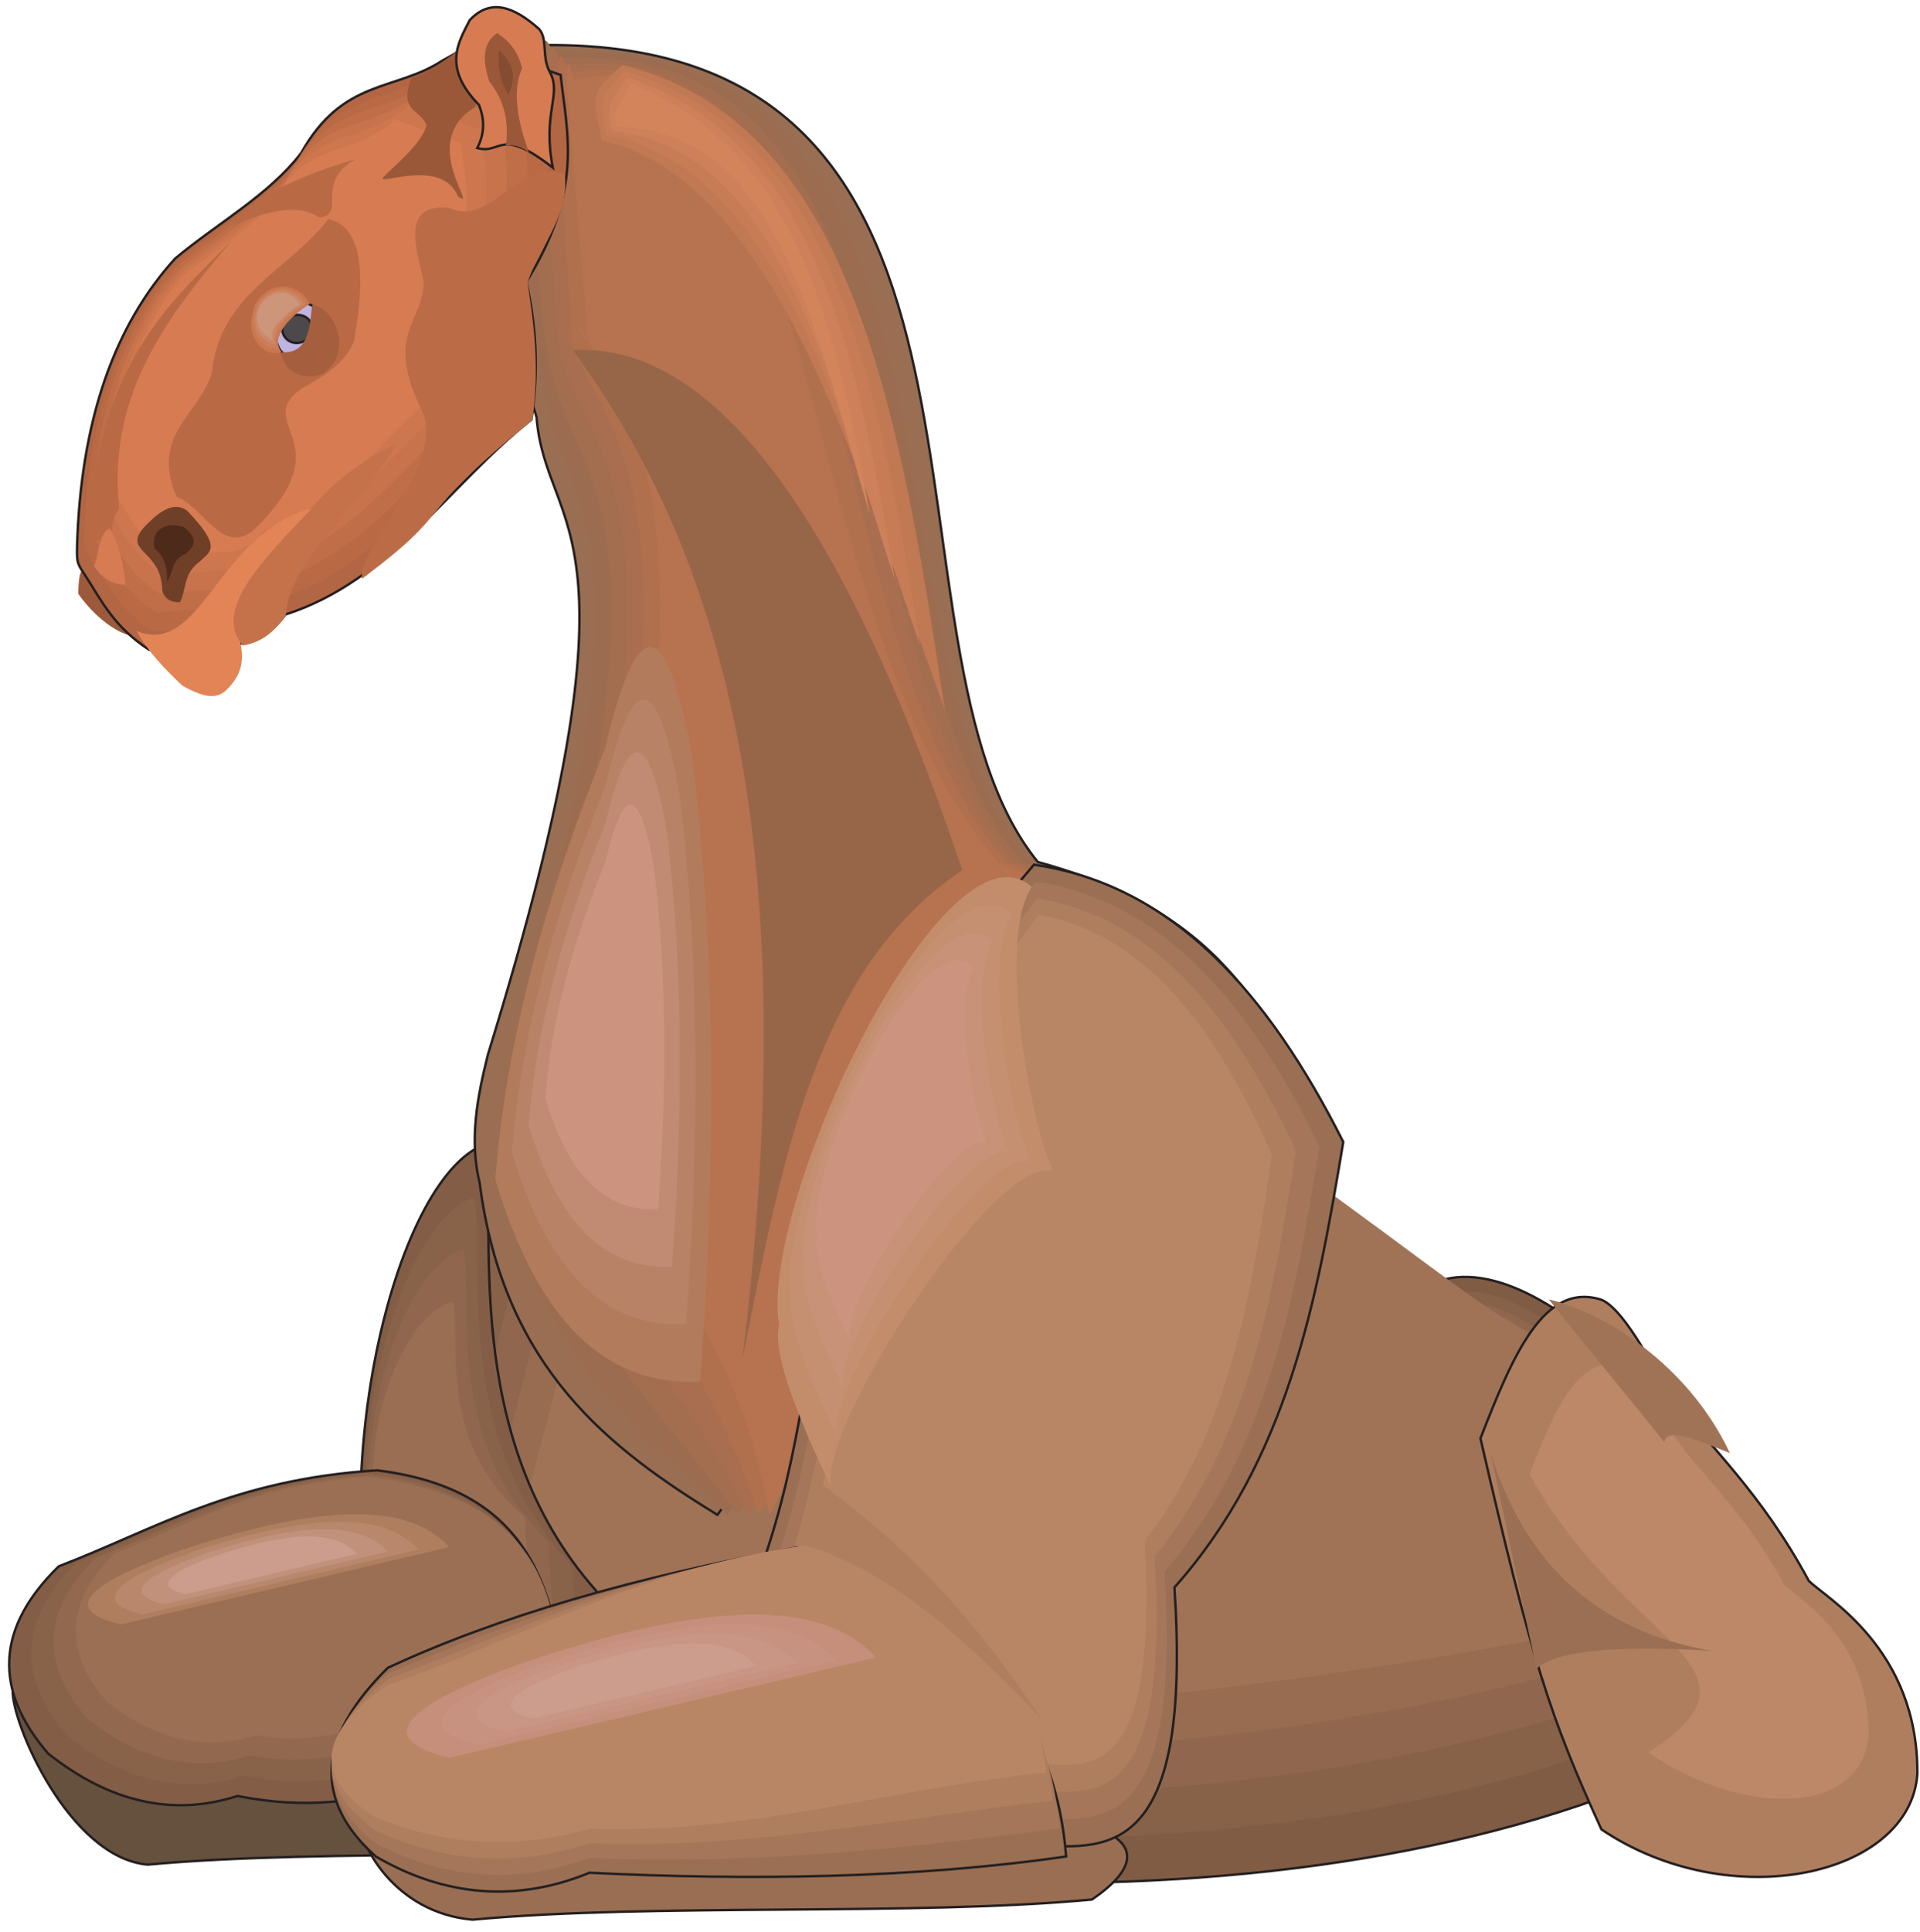 <?xml version="1.0" encoding="UTF-8" standalone="no"?>
<!-- Created with Inkscape (http://www.inkscape.org/) -->

<svg
   xmlns:dc="http://purl.org/dc/elements/1.1/"
   xmlns:cc="http://creativecommons.org/ns#"
   xmlns:rdf="http://www.w3.org/1999/02/22-rdf-syntax-ns#"
   xmlns:svg="http://www.w3.org/2000/svg"
   xmlns="http://www.w3.org/2000/svg"
   xmlns:sodipodi="http://sodipodi.sourceforge.net/DTD/sodipodi-0.dtd"
   xmlns:inkscape="http://www.inkscape.org/namespaces/inkscape"
   id="svg15487"
   version="1.1"
   inkscape:version="0.48.1 "
   width="215"
   height="216.25"
   xml:space="preserve"
   sodipodi:docname="Indricotherium_2.pdf"><defs
     id="defs15491" /><sodipodi:namedview
     pagecolor="#ffffff"
     bordercolor="#666666"
     borderopacity="1"
     objecttolerance="10"
     gridtolerance="10"
     guidetolerance="10"
     inkscape:pageopacity="0"
     inkscape:pageshadow="2"
     inkscape:window-width="640"
     inkscape:window-height="480"
     id="namedview15489"
     showgrid="false"
     inkscape:zoom="1.3456647"
     inkscape:cx="107.5"
     inkscape:cy="108.125"
     inkscape:window-x="441"
     inkscape:window-y="95"
     inkscape:window-maximized="0"
     inkscape:current-layer="g15495" /><g
     id="g15495"
     inkscape:groupmode="layer"
     inkscape:label="Indricotherium_2"
     transform="matrix(1.25,0,0,-1.25,0,216.25)"><g
       id="g15497"
       transform="scale(0.24,0.24)"><path
         d="M 4.723,90.269 C 4.164,77.914 25.953,27.48 55.156,25.012 122.32,31.188 219.25,26.246 286.414,32.535 302.59,43.656 303.824,52.418 290.234,58.594 207.457,51.18 87.5,97.793 4.723,90.269"
         style="fill:#66503e;fill-opacity:1;fill-rule:nonzero;stroke:none"
         id="path15499" /><path
         d="M 4.723,90.269 C 4.164,77.914 25.953,27.48 55.156,25.012 122.32,31.188 219.25,26.246 286.414,32.535 302.59,43.656 303.824,52.418 290.234,58.594 207.457,51.18 87.5,97.793 4.723,90.269 z"
         style="fill:none;stroke:#231f20;stroke-opacity:1;stroke-width:0.9;stroke-linecap:butt;stroke-linejoin:miter;stroke-miterlimit:4;stroke-dasharray:none"
         id="path15501" /><path
         d="M 647.516,72.074 C 669.867,162.605 582.707,254.148 539.578,243.477 479.602,209.891 466.684,316.82 420.973,326.82 300.344,374.219 241.152,371.746 193.305,341.309 171.738,290.539 149.391,162.379 123.332,58.594 268.781,10.746 503.414,-5.992 647.516,72.074"
         style="fill:#815c45;fill-opacity:1;fill-rule:nonzero;stroke:none"
         id="path15503" /><path
         d="M 647.516,72.074 C 669.867,162.605 582.707,254.148 539.578,243.477 479.602,209.891 466.684,316.82 420.973,326.82 300.344,374.219 241.152,371.746 193.305,341.309 171.738,290.539 149.391,162.379 123.332,58.594 268.781,10.746 503.414,-5.992 647.516,72.074 z"
         style="fill:none;stroke:#231f20;stroke-opacity:1;stroke-width:0.9;stroke-linecap:butt;stroke-linejoin:miter;stroke-miterlimit:4;stroke-dasharray:none"
         id="path15505" /><path
         d="M 630.781,81.621 C 648.75,157.438 588.66,239.77 546.879,238.758 496,216.969 480.273,302.332 432.43,319.293 315.504,363.996 250.813,358.043 204.422,329.738 183.422,282.453 161.855,162.941 136.586,66.231 278.328,25.684 492.516,17.262 630.781,81.621"
         style="fill:#886149;fill-opacity:1;fill-rule:nonzero;stroke:none"
         id="path15507" /><path
         d="m 614.043,91.168 c 13.703,61.215 -19.43,134.113 -59.977,142.762 -41.668,-9.996 -60.199,53.914 -110.293,77.949 C 330.668,353.664 260.359,344.34 215.43,318.281 195.215,274.477 174.324,163.504 149.84,73.758 287.875,40.621 481.734,40.512 614.043,91.168"
         style="fill:#90674e;fill-opacity:1;fill-rule:nonzero;stroke:none"
         id="path15509" /><path
         d="m 597.309,100.828 c 9.437,46.5 3.257,109.961 -35.942,128.383 -32.457,1.797 -53.91,44.254 -106.25,75.254 C 345.832,343.441 269.906,330.75 226.551,306.824 207.008,266.504 186.789,164.066 163.09,81.394 297.309,55.562 470.84,63.762 597.309,100.828"
         style="fill:#976c51;fill-opacity:1;fill-rule:nonzero;stroke:none"
         id="path15511" /><path
         d="m 580.461,110.375 c 5.168,31.898 26.059,85.926 -11.793,114.008 -23.363,13.59 -47.621,34.707 -102.207,72.558 C 360.992,333.109 279.453,317.047 237.672,295.258 218.688,258.414 199.258,164.738 176.344,89.035 306.855,70.613 460.059,87.012 580.461,110.375"
         style="fill:#a07356;fill-opacity:1;fill-rule:nonzero;stroke:none"
         id="path15513" /><path
         d="m 133.441,45.566 c -0.562,-12.469 13.7,-38.527 42.903,-41.109 67.168,6.289 164.207,1.234 231.261,7.523 16.176,11.121 17.411,19.883 3.708,26.059 -82.555,-7.414 -195.094,14.938 -277.872,7.527"
         style="fill:#996e52;fill-opacity:1;fill-rule:nonzero;stroke:none"
         id="path15515" /><path
         d="m 133.441,45.566 c -0.562,-12.469 13.7,-38.527 42.903,-41.109 67.168,6.289 164.207,1.234 231.261,7.523 16.176,11.121 17.411,19.883 3.708,26.059 -82.555,-7.414 -195.094,14.938 -277.872,7.527 z"
         style="fill:none;stroke:#231f20;stroke-opacity:1;stroke-width:0.9;stroke-linecap:butt;stroke-linejoin:miter;stroke-miterlimit:4;stroke-dasharray:none"
         id="path15517" /><path
         d="M 222.508,127.223 C 170.84,185.52 185.891,263.805 180.949,293.797 146.242,280.543 120.188,166.313 143.211,92.516 c 35.379,-67.953 62.449,-68.293 81.094,-1.125 -0.563,11.906 -1.235,23.925 -1.797,35.832"
         style="fill:#835d46;fill-opacity:1;fill-rule:nonzero;stroke:none"
         id="path15519" /><path
         d="M 222.508,127.223 C 170.84,185.52 185.891,263.805 180.949,293.797 146.242,280.543 120.188,166.313 143.211,92.516 c 35.379,-67.953 62.449,-68.293 81.094,-1.125 -0.563,11.906 -1.235,23.925 -1.797,35.832 z"
         style="fill:none;stroke:#231f20;stroke-opacity:1;stroke-width:0.9;stroke-linecap:butt;stroke-linejoin:miter;stroke-miterlimit:4;stroke-dasharray:none"
         id="path15521" /><path
         d="m 213.633,136.434 c -45.488,48.187 -32.235,112.996 -36.613,137.707 -30.551,-10.786 -53.579,-105.36 -33.247,-166.348 31.223,-56.273 54.922,-56.613 71.434,-1.012 -0.562,9.883 -1.125,19.77 -1.574,29.653"
         style="fill:#89624a;fill-opacity:1;fill-rule:nonzero;stroke:none"
         id="path15523" /><path
         d="m 204.648,145.645 c -39.312,38.187 -27.855,89.406 -31.671,109.062 -26.395,-8.648 -46.278,-83.453 -28.641,-131.75 26.953,-44.48 47.508,-44.707 61.66,-0.789 -0.449,7.863 -0.898,15.727 -1.348,23.477"
         style="fill:#90674e;fill-opacity:1;fill-rule:nonzero;stroke:none"
         id="path15525" /><path
         d="m 195.777,154.855 c -33.136,28.079 -23.476,65.821 -26.734,80.309 -22.238,-6.402 -39.086,-61.441 -24.148,-96.934 22.687,-32.796 39.984,-33.023 52.003,-0.671 -0.335,5.839 -0.785,11.566 -1.121,17.296"
         style="fill:#996e52;fill-opacity:1;fill-rule:nonzero;stroke:none"
         id="path15527" /><path
         d="m 212.398,65.332 c -2.921,48.637 -4.718,98.621 -71.66,106.82 C 86.828,168.781 58.188,150.25 21.91,136.32 -1.34,113.633 -2.688,90.383 17.977,66.457 40.891,48.262 64.59,42.867 88.625,50.621 141.414,40.285 161.969,64.211 212.398,65.332"
         style="fill:#835d46;fill-opacity:1;fill-rule:nonzero;stroke:none"
         id="path15529" /><path
         d="m 212.398,65.332 c -2.921,48.637 -4.718,98.621 -71.66,106.82 C 86.828,168.781 58.188,150.25 21.91,136.32 -1.34,113.633 -2.688,90.383 17.977,66.457 40.891,48.262 64.59,42.867 88.625,50.621 141.414,40.285 161.969,64.211 212.398,65.332 z"
         style="fill:none;stroke:#231f20;stroke-opacity:1;stroke-width:0.9;stroke-linecap:butt;stroke-linejoin:miter;stroke-miterlimit:4;stroke-dasharray:none"
         id="path15531" /><path
         d="m 211.164,76.789 c -2.809,45.379 -9.437,86.828 -71.66,94.578 C 89.297,168.109 62.68,150.922 28.984,138.008 7.195,116.891 5.961,95.211 25.277,72.973 46.617,56.012 68.633,50.957 90.984,58.145 140.18,48.598 164.215,75.781 211.164,76.789"
         style="fill:#89624a;fill-opacity:1;fill-rule:nonzero;stroke:none"
         id="path15533" /><path
         d="M 209.926,88.359 C 207.344,130.258 195.887,163.391 138.27,170.469 91.769,167.547 67.172,151.598 35.949,139.691 15.844,120.148 14.719,100.043 32.578,79.488 52.234,63.762 72.676,59.156 93.344,65.781 138.832,56.91 166.461,87.461 209.926,88.359"
         style="fill:#92684f;fill-opacity:1;fill-rule:nonzero;stroke:none"
         id="path15535" /><path
         d="M 208.691,99.93 C 206.332,138.453 189.934,163.055 137.035,169.68 94.242,166.871 71.664,152.27 42.91,141.262 24.492,123.293 23.367,104.871 39.766,85.891 57.961,71.512 76.719,67.242 95.699,73.309 137.594,65.109 168.707,99.031 208.691,99.93"
         style="fill:#9a6f53;fill-opacity:1;fill-rule:nonzero;stroke:none"
         id="path15537" /><path
         d="m 202.402,703.996 c -13.476,38.527 -23.136,-72 -2.132,-138.832 3.48,-44.367 43.578,-38.301 -18.086,-237.672 -4.043,-16.062 -7.075,-32.012 -3.145,-48.074 8.988,-69.75 49.195,-99.516 88.731,-123.891 18.535,24.598 33.808,49.2 65.144,73.797 54.477,51.442 108.949,59.641 163.535,70.426 -23.586,37.402 -34.371,79.074 -109.058,99.402 -65.145,79.977 4.379,307.426 -184.989,304.844"
         style="fill:#996e52;fill-opacity:1;fill-rule:nonzero;stroke:none"
         id="path15539" /><path
         d="m 202.402,703.996 c -13.476,38.527 -23.136,-72 -2.132,-138.832 3.48,-44.367 43.578,-38.301 -18.086,-237.672 -4.043,-16.062 -7.075,-32.012 -3.145,-48.074 8.988,-69.75 49.195,-99.516 88.731,-123.891 18.535,24.598 33.808,49.2 65.144,73.797 54.477,51.442 108.949,59.641 163.535,70.426 -23.586,37.402 -34.371,79.074 -109.058,99.402 -65.145,79.977 4.379,307.426 -184.989,304.844 z"
         style="fill:none;stroke:#231f20;stroke-opacity:1;stroke-width:0.9;stroke-linecap:butt;stroke-linejoin:miter;stroke-miterlimit:4;stroke-dasharray:none"
         id="path15541" /><path
         d="m 204.762,701.41 c -12.692,38.528 -16.176,-83.566 -1.348,-129.394 7.301,-43.243 44.813,-43.129 -12.469,-244.524 -3.816,-16.062 -6.738,-32.012 -3.031,-48.074 12.691,-62.336 50.094,-93 83.676,-123.891 17.519,24.598 32.012,49.2 61.551,73.797 51.328,51.442 102.656,59.641 154.097,70.426 -22.238,37.402 -32.347,79.074 -102.769,99.402 -67.617,81.774 -9.883,309 -179.707,302.258"
         style="fill:#9c6c50;fill-opacity:1;fill-rule:nonzero;stroke:none"
         id="path15543" /><path
         d="m 207.121,698.828 c -12.019,38.527 -9.211,-95.137 -0.449,-119.848 11.004,-42.343 45.937,-48.183 -6.965,-251.488 -3.594,-16.062 -6.289,-32.012 -2.809,-48.074 16.286,-54.926 50.879,-86.488 78.622,-123.891 16.398,24.598 29.988,49.2 57.73,73.797 48.188,51.442 96.48,59.641 144.777,70.426 -20.777,37.402 -30.324,79.074 -96.589,99.402 -70.086,83.571 -23.926,310.571 -174.317,299.676"
         style="fill:#a36e4f;fill-opacity:1;fill-rule:nonzero;stroke:none"
         id="path15545" /><path
         d="m 209.477,696.246 c -11.231,38.414 -2.247,-106.707 0.339,-110.414 14.825,-41.332 47.172,-53.129 -1.238,-258.34 -3.48,-16.062 -5.949,-32.012 -2.695,-48.074 19.883,-47.512 51.781,-79.973 73.57,-123.891 15.274,24.598 28.078,49.2 54.024,73.797 45.039,51.442 90.191,59.641 135.453,70.426 -19.543,37.402 -28.528,79.074 -90.414,99.402 -72.559,85.481 -38.301,312.258 -169.039,297.094"
         style="fill:#a96e50;fill-opacity:1;fill-rule:nonzero;stroke:none"
         id="path15547" /><path
         d="m 211.836,693.551 c -10.445,38.523 4.719,-118.164 1.125,-100.754 18.644,-40.324 48.406,-58.07 4.379,-265.305 -3.145,-16.062 -5.504,-32.012 -2.469,-48.074 23.473,-40.098 52.563,-73.457 68.399,-123.891 14.378,24.598 26.171,49.2 50.32,73.797 42.004,51.442 84.012,59.641 126.133,70.426 -18.2,37.402 -26.508,79.074 -84.129,99.402 -75.028,87.278 -52.563,313.828 -163.758,294.399"
         style="fill:#b0704e;fill-opacity:1;fill-rule:nonzero;stroke:none"
         id="path15549" /><path
         d="m 214.195,690.965 c -9.773,38.527 11.68,-129.844 2.024,-91.317 22.347,-39.312 49.531,-63.011 9.883,-272.156 -2.922,-16.062 -5.168,-32.012 -2.36,-48.074 27.293,-32.797 53.465,-66.941 63.461,-123.891 13.25,24.598 24.149,49.2 46.61,73.797 38.75,51.442 77.722,59.641 116.699,70.426 -16.848,37.402 -24.485,79.074 -77.949,99.402 -77.387,89.075 -66.715,315.403 -158.368,291.813"
         style="fill:#b7724f;fill-opacity:1;fill-rule:nonzero;stroke:none"
         id="path15551" /><path
         d="m 715.691,58.93 c 0.227,46.84 -34.257,65.597 -40.546,72 -17.969,33.359 -37.176,49.984 -50.993,68.742 -5.839,7.973 -16.734,31.562 -26.168,36.055 -21.453,7.074 -33.023,-19.883 -45.379,-51.668 C 571.813,100.828 578.551,80.16 597.758,38.152 645.605,5.914 713.109,20.516 715.691,58.93"
         style="fill:#af7e5f;fill-opacity:1;fill-rule:nonzero;stroke:none"
         id="path15553" /><path
         d="m 715.691,58.93 c 0.227,46.84 -34.257,65.597 -40.546,72 -17.969,33.359 -37.176,49.984 -50.993,68.742 -5.839,7.973 -16.734,31.562 -26.168,36.055 -21.453,7.074 -33.023,-19.883 -45.379,-51.668 C 571.813,100.828 578.551,80.16 597.758,38.152 645.605,5.914 713.109,20.516 715.691,58.93 z"
         style="fill:none;stroke:#231f20;stroke-opacity:1;stroke-width:0.9;stroke-linecap:butt;stroke-linejoin:miter;stroke-miterlimit:4;stroke-dasharray:none"
         id="path15555" /><path
         d="m 697.496,73.644 c 0.113,36.282 -26.73,50.883 -31.449,55.825 -14.039,25.836 -28.863,38.75 -39.649,53.351 -4.492,6.18 -12.914,24.489 -20.214,27.969 -16.625,5.504 -25.723,-15.387 -35.27,-40.098 35.606,-64.586 94.121,-71.324 44.367,-103.898 37.063,-24.934 80.082,-23.023 82.215,6.851"
         style="fill:#bc8867;fill-opacity:1;fill-rule:nonzero;stroke:none"
         id="path15557" /><path
         d="m 621.234,182.598 c -12.019,15.277 -31.113,37.965 -43.132,53.351 21.453,-5.054 52.453,-25.047 67.617,-57.394 -12.692,5.168 -23.813,9.883 -24.485,4.043"
         style="fill:#a07356;fill-opacity:1;fill-rule:nonzero;stroke:none"
         id="path15559" /><path
         d="m 40.215,505.523 c -6.625,-0.898 -10.781,10.332 -11.004,-6.289 6.399,-9.101 15.387,-15.504 21.227,-15.839 0.562,5.39 -5.277,15.05 -10.223,22.128"
         style="fill:#9d5a3a;fill-opacity:1;fill-rule:nonzero;stroke:none"
         id="path15561" /><path
         d="m 55.828,478.23 c -13.254,8.649 -17.633,17.969 -23.586,27.18 -3.371,5.168 -3.594,5.055 -3.481,11.344 1.348,47.402 14.039,82.781 36.613,107.605 15.723,13.141 34.93,23.586 47.063,39.426 15.609,27.856 35.042,22.914 52.562,34.371 3.934,2.246 8.762,4.379 8.875,6.961 11.793,-4.043 23.586,-8.086 35.379,-12.242 2.469,-22.352 8.535,-42.793 -12.805,-77.277 3.707,-16.176 4.719,-33.137 1.91,-51.332 -30.664,-24.262 -52.339,-60.09 -91.875,-72.782 -3.82,-5.504 -9.211,-9.101 -16.285,-10.785 -11.457,-0.898 -22.914,-1.683 -34.371,-2.469"
         style="fill:#b26643;fill-opacity:1;fill-rule:nonzero;stroke:none"
         id="path15563" /><path
         d="m 55.828,478.23 c -13.254,8.649 -17.633,17.969 -23.586,27.18 -3.371,5.168 -3.594,5.055 -3.481,11.344 1.348,47.402 14.039,82.781 36.613,107.605 15.723,13.141 34.93,23.586 47.063,39.426 15.609,27.856 35.042,22.914 52.562,34.371 3.934,2.246 8.762,4.379 8.875,6.961 11.793,-4.043 23.586,-8.086 35.379,-12.242 2.469,-22.352 8.535,-42.793 -12.805,-77.277 3.707,-16.176 4.719,-33.137 1.91,-51.332 -30.664,-24.262 -52.339,-60.09 -91.875,-72.782 -3.82,-5.504 -9.211,-9.101 -16.285,-10.785 -11.457,-0.898 -22.914,-1.683 -34.371,-2.469 z"
         style="fill:none;stroke:#231f20;stroke-opacity:1;stroke-width:0.9;stroke-linecap:butt;stroke-linejoin:miter;stroke-miterlimit:4;stroke-dasharray:none"
         id="path15565" /><path
         d="m 57.062,485.305 c -12.465,8.086 -16.621,16.961 -22.238,25.609 -3.144,4.832 -3.367,4.719 -3.258,10.672 1.238,44.816 13.254,78.062 34.484,101.539 14.824,12.355 32.906,22.352 44.476,37.176 14.715,26.285 33.02,21.679 49.532,32.461 3.707,2.136 8.312,4.156 8.425,6.629 11.118,-3.821 22.239,-7.75 33.356,-11.571 2.246,-21.117 8.086,-40.433 -12.129,-73.007 3.594,-15.165 4.492,-31.227 1.797,-48.301 -28.867,-22.91 -49.418,-56.723 -86.598,-68.739 -3.594,-5.168 -8.758,-8.648 -15.387,-10.222 -10.781,-0.785 -21.676,-1.571 -32.461,-2.246"
         style="fill:#b96a45;fill-opacity:1;fill-rule:nonzero;stroke:none"
         id="path15567" /><path
         d="m 58.301,492.27 c -11.797,7.75 -15.613,15.949 -20.891,24.148 -3.035,4.605 -3.258,4.492 -3.035,9.996 1.125,42.121 12.355,73.457 32.348,95.473 13.93,11.683 31,21.004 41.781,34.933 13.816,24.711 31.113,20.332 46.613,30.551 3.481,2.024 7.863,3.934 7.863,6.18 10.446,-3.598 21,-7.192 31.45,-10.785 2.133,-19.879 7.523,-37.965 -11.348,-68.629 3.258,-14.375 4.156,-29.426 1.688,-45.489 -27.18,-21.566 -46.5,-53.242 -81.543,-64.585 -3.372,-4.829 -8.086,-8.086 -14.379,-9.661 -10.219,-0.672 -20.328,-1.347 -30.547,-2.132"
         style="fill:#bf6e48;fill-opacity:1;fill-rule:nonzero;stroke:none"
         id="path15569" /><path
         d="m 59.535,499.344 c -11.008,7.191 -14.602,14.941 -19.543,22.578 -2.809,4.269 -3.031,4.156 -2.922,9.433 1.125,39.313 11.684,68.629 30.438,89.297 13.031,10.895 28.98,19.657 39.09,32.688 12.914,23.25 29.09,19.094 43.578,28.64 3.258,1.911 7.301,3.708 7.414,5.84 9.769,-3.367 19.539,-6.851 29.426,-10.222 2.019,-18.532 7.074,-35.493 -10.672,-64.246 3.035,-13.368 3.933,-27.407 1.574,-42.571 -25.383,-20.105 -43.469,-49.871 -76.266,-60.429 -3.144,-4.606 -7.636,-7.524 -13.589,-8.985 -9.434,-0.676 -18.98,-1.347 -28.527,-2.023"
         style="fill:#c8734c;fill-opacity:1;fill-rule:nonzero;stroke:none"
         id="path15571" /><path
         d="m 60.77,506.422 c -10.219,6.625 -13.59,13.816 -18.195,21.004 -2.582,4.043 -2.809,3.929 -2.695,8.762 1.012,36.726 10.895,64.023 28.305,83.23 12.129,10.219 27.066,18.309 36.504,30.551 12.015,21.566 27.066,17.746 40.546,26.621 3.032,1.683 6.852,3.367 6.961,5.39 9.098,-3.144 18.196,-6.289 27.407,-9.433 1.796,-17.301 6.515,-33.137 -9.997,-59.871 2.922,-12.465 3.708,-25.606 1.461,-39.649 -23.699,-18.757 -40.546,-46.5 -71.097,-56.386 -2.922,-4.266 -7.074,-7.075 -12.578,-8.422 -8.875,-0.563 -17.746,-1.235 -26.621,-1.797"
         style="fill:#ce774e;fill-opacity:1;fill-rule:nonzero;stroke:none"
         id="path15573" /><path
         d="m 62.117,513.387 c -9.547,6.289 -12.691,12.914 -16.957,19.543 -2.473,3.707 -2.586,3.593 -2.473,8.086 0.898,34.035 9.996,59.418 26.168,77.164 11.348,9.437 25.047,17.074 33.809,28.308 11.231,19.992 25.16,16.508 37.738,24.711 2.809,1.571 6.289,3.145 6.289,5.051 8.539,-2.918 16.961,-5.84 25.387,-8.871 1.797,-15.949 6.176,-30.664 -9.098,-55.488 2.583,-11.571 3.368,-23.7 1.348,-36.731 -22.015,-17.406 -37.629,-43.129 -65.93,-52.226 -2.699,-3.934 -6.629,-6.516 -11.684,-7.75 -8.199,-0.563 -16.398,-1.239 -24.598,-1.797"
         style="fill:#d77c52;fill-opacity:1;fill-rule:nonzero;stroke:none"
         id="path15575" /><path
         d="m 67.172,496.086 c -1.91,0 -5.504,0.227 -6.625,4.383 -0.113,15.613 -15.84,14.265 -6.066,24.375 4.156,4.152 9.996,9.433 15.387,5.39 13.59,-14.152 8.199,-15.277 4.941,-18.757 -6.512,-4.606 -5.055,-10.223 -7.637,-15.391"
         style="fill:#703f28;fill-opacity:1;fill-rule:nonzero;stroke:none"
         id="path15577" /><path
         d="m 116.367,531.133 c -35.492,-9.547 -41.109,-55.824 -65.48,-45.715 4.606,-8.09 10.781,-14.379 17.184,-20.445 6.289,-3.481 12.242,-5.95 16.625,-1.457 13.703,13.589 -3.484,24.148 8.086,35.828 10.895,10.785 17.52,21.344 23.586,31.789"
         style="fill:#e38457;fill-opacity:1;fill-rule:nonzero;stroke:none"
         id="path15579" /><path
         d="M 116.254,531.02 C 98.621,512.375 79.078,493.281 90.648,479.914 c 5.391,1.012 10.782,3.481 16.059,11.344 0.789,20.105 28.305,40.887 41.445,64.137 -11.007,-5.391 -22.687,-12.918 -31.898,-24.375"
         style="fill:#c5724b;fill-opacity:1;fill-rule:nonzero;stroke:none"
         id="path15581" /><path
         d="m 94.242,522.594 c -11.684,-8.535 -17.746,8.652 -28.305,12.808 -10.109,23.25 8.762,31 13.141,46.387 2.922,29.539 28.977,38.191 43.465,57.285 12.246,-2.586 14.379,-19.32 9.547,-45.828 -3.93,-8.875 -11.902,-13.031 -19.652,-17.523 -18.645,-13.59 16.734,-19.543 -18.196,-53.129"
         style="fill:#b96a45;fill-opacity:1;fill-rule:nonzero;stroke:none"
         id="path15583" /><path
         d="m 105.023,605.715 c 4.379,3.367 10.668,2.918 14.153,-1.012 3.48,-4.043 3.144,-9.324 -1.461,-13.48 -4.606,-4.153 -11.906,-5.614 -14.152,1.011 -2.247,6.743 -2.809,10.11 1.46,13.481"
         style="fill:#bfb3e0;fill-opacity:1;fill-rule:nonzero;stroke:none"
         id="path15585" /><path
         d="m 105.023,605.715 c 4.379,3.367 10.668,2.918 14.153,-1.012 3.48,-4.043 3.144,-9.324 -1.461,-13.48 -4.606,-4.153 -11.906,-5.614 -14.152,1.011 -2.247,6.743 -2.809,10.11 1.46,13.481 z"
         style="fill:none;stroke:#231f20;stroke-opacity:1;stroke-width:0.9;stroke-linecap:butt;stroke-linejoin:miter;stroke-miterlimit:4;stroke-dasharray:none"
         id="path15587" /><path
         d="m 173.762,703.883 c -6.403,-4.379 -12.242,-9.434 -20.219,-12.129 -4.941,-12.695 3.371,-11.57 5.617,-17.637 -1.683,-7.301 -13.476,-16.285 -16.172,-19.543 -2.586,-3.258 22.012,7.637 27.965,-7.078 8.313,-5.726 -14.824,19.547 5.617,32.91 5.278,3.258 -11.234,7.078 -2.808,23.477"
         style="fill:#9b5839;fill-opacity:1;fill-rule:nonzero;stroke:none"
         id="path15589" /><path
         d="m 206.332,658.281 c -20.102,15.614 -18.754,4.828 -28.191,7.301 3.035,5.953 2.586,11.117 0.675,16.063 -13.816,14.152 -7.636,23.472 -3.484,31.671 7.75,8.313 16.512,5.055 25.945,-3.367 3.371,-4.156 0.676,-10.336 4.157,-16.398 4.156,-8.313 -3.032,-14.828 0.898,-35.27"
         style="fill:#d77c52;fill-opacity:1;fill-rule:nonzero;stroke:none"
         id="path15591" /><path
         d="m 206.332,658.281 c -20.102,15.614 -18.754,4.828 -28.191,7.301 3.035,5.953 2.586,11.117 0.675,16.063 -13.816,14.152 -7.636,23.472 -3.484,31.671 7.75,8.313 16.512,5.055 25.945,-3.367 3.371,-4.156 0.676,-10.336 4.157,-16.398 4.156,-8.313 -3.032,-14.828 0.898,-35.27 z"
         style="fill:none;stroke:#231f20;stroke-opacity:1;stroke-width:0.9;stroke-linecap:butt;stroke-linejoin:miter;stroke-miterlimit:4;stroke-dasharray:none"
         id="path15593" /><path
         d="m 197.461,663.785 c -2.809,2.36 -5.617,3.258 -8.648,2.582 1.347,9.996 -1.125,17.746 -6.18,24.035 -2.582,7.864 -2.582,14.379 2.922,18.086 4.828,-3.031 7.972,-7.414 9.324,-13.14 -3.82,-8.539 -1.688,-19.547 2.582,-31.563"
         style="fill:#9b5839;fill-opacity:1;fill-rule:nonzero;stroke:none"
         id="path15595" /><path
         d="m 189.824,685.574 c -3.594,5.281 -4.047,10.895 -3.594,16.625 5.278,-4.832 6.739,-9.886 3.594,-16.625"
         style="fill:#854c31;fill-opacity:1;fill-rule:nonzero;stroke:none"
         id="path15597" /><path
         d="m 198.695,564.043 c -47.621,-38.641 -26.281,-31.227 -63.57,-59.195 -1.797,11.57 31.336,42.91 22.465,62.453 -14.379,29.316 0.336,32.461 0.558,48.633 -3.031,12.582 -8.421,29.316 9.661,27.296 15.386,-7.191 24.82,17.86 42.906,12.915 2.246,-15.274 -9.211,-27.067 -13.817,-40.661 2.36,-15.722 4.606,-31.671 1.797,-51.441"
         style="fill:#bb6c46;fill-opacity:1;fill-rule:nonzero;stroke:none"
         id="path15599" /><path
         d="M 86.941,631.547 C 63.016,606.949 37.07,587.18 31.906,518.328 c 8.871,3.031 10.332,-2.695 13.254,-6.851 -3.707,7.074 -4.945,13.703 -0.676,19.429 -4.492,43.582 18.531,72.336 42.457,100.641"
         style="fill:#b96a45;fill-opacity:1;fill-rule:nonzero;stroke:none"
         id="path15601" /><path
         d="m 107.383,602.121 c 2.469,1.797 5.953,1.57 7.863,-0.562 1.906,-2.246 1.57,-5.504 -0.789,-7.414 -2.469,-1.911 -5.953,-1.684 -7.859,0.562 -1.91,2.246 -1.575,5.504 0.785,7.414"
         style="fill:#4d494a;fill-opacity:1;fill-rule:nonzero;stroke:none"
         id="path15603" /><path
         d="m 107.383,602.121 c 2.469,1.797 5.953,1.57 7.863,-0.562 1.906,-2.246 1.57,-5.504 -0.789,-7.414 -2.469,-1.911 -5.953,-1.684 -7.859,0.562 -1.91,2.246 -1.575,5.504 0.785,7.414 z"
         style="fill:none;stroke:#231f20;stroke-opacity:1;stroke-width:0.9;stroke-linecap:butt;stroke-linejoin:miter;stroke-miterlimit:4;stroke-dasharray:none"
         id="path15605" /><path
         d="m 132.879,661.539 c -27.969,-8.426 -40.996,-16.738 -45.828,-25.051 14.492,6.742 25.16,7.864 32.238,3.149 10.445,1.347 -2.359,12.914 13.59,21.902"
         style="fill:#b96a45;fill-opacity:1;fill-rule:nonzero;stroke:none"
         id="path15607" /><path
         d="m 69.305,514.172 c -5.391,-2.133 -4.602,-6.965 -6.961,-10.445 0.109,4.492 -0.34,8.871 -4.606,12.355 -1.91,7.973 5.617,10.109 11.008,7.973 3.93,-3.032 5.164,-6.289 0.559,-9.883"
         style="fill:#4e2a1a;fill-opacity:1;fill-rule:nonzero;stroke:none"
         id="path15609" /><path
         d="m 95.59,607.961 c -5.73,-12.469 3.145,-20.891 9.547,-18.535 -4.383,5.394 2.695,13.031 10.554,18.086 -3.703,6.961 -13.925,9.66 -20.101,0.449"
         style="fill:#cc764d;fill-opacity:1;fill-rule:nonzero;stroke:none"
         id="path15611" /><path
         d="m 96.262,607.734 c -5.164,-10.558 2.137,-17.859 7.863,-16.847 -3.93,4.832 3.145,12.019 10.332,16.625 -3.367,6.176 -12.578,8.535 -18.195,0.222"
         style="fill:#cb7e59;fill-opacity:1;fill-rule:nonzero;stroke:none"
         id="path15613" /><path
         d="m 96.938,607.512 c -4.606,-8.535 1.234,-14.828 6.176,-15.164 -3.48,4.269 3.594,10.894 10.11,15.05 -2.922,5.504 -11.231,7.528 -16.285,0.114"
         style="fill:#ca8968;fill-opacity:1;fill-rule:nonzero;stroke:none"
         id="path15615" /><path
         d="m 97.496,607.285 c -4.043,-6.512 0.34,-11.68 4.606,-13.59 -3.032,3.707 4.156,9.996 9.886,13.59 -2.586,4.832 -9.886,6.516 -14.492,0"
         style="fill:#cd9579;fill-opacity:1;fill-rule:nonzero;stroke:none"
         id="path15617" /><path
         d="m 119.289,580.891 c -9.887,-2.696 -14.715,5.168 -14.152,8.535 11.343,-1.008 10.445,12.918 11.457,17.746 8.758,-1.234 16.058,-19.543 2.695,-26.281"
         style="fill:#a55f3e;fill-opacity:1;fill-rule:nonzero;stroke:none"
         id="path15619" /><path
         d="m 41.113,523.496 c -4.266,-0.562 -4.379,-11.57 -6.062,-13.93 4.156,-5.839 7.973,-6.738 11.68,-6.964 0.336,3.484 -2.473,16.289 -5.617,20.894"
         style="fill:#d77c52;fill-opacity:1;fill-rule:nonzero;stroke:none"
         id="path15621" /><path
         d="m 284.168,135.871 c 31.449,89.52 4.492,148.828 101.762,262.274 52,-7.528 87.492,-47.965 115.461,-103.45 C 491.508,235.164 480.613,175.973 438.379,128.457 444.781,30.289 415.918,29.84 385.93,32.535 354.594,64.996 315.617,103.41 284.168,135.871"
         style="fill:#9a6f53;fill-opacity:1;fill-rule:nonzero;stroke:none"
         id="path15623" /><path
         d="m 284.168,135.871 c 31.449,89.52 4.492,148.828 101.762,262.274 52,-7.528 87.492,-47.965 115.461,-103.45 C 491.508,235.164 480.613,175.973 438.379,128.457 444.781,30.289 415.918,29.84 385.93,32.535 354.594,64.996 315.617,103.41 284.168,135.871 z"
         style="fill:none;stroke:#231f20;stroke-opacity:1;stroke-width:0.9;stroke-linecap:butt;stroke-linejoin:miter;stroke-miterlimit:4;stroke-dasharray:none"
         id="path15625" /><path
         d="m 289.223,136.434 c 28.98,85.476 7.863,147.14 97.265,255.418 47.739,-7.188 80.309,-45.825 106.028,-98.84 -9.094,-56.836 -19.094,-113.336 -57.84,-158.824 5.84,-93.79 -20.668,-94.126 -48.188,-91.543 -28.75,31 -68.285,62.789 -97.265,93.79"
         style="fill:#a57659;fill-opacity:1;fill-rule:nonzero;stroke:none"
         id="path15627" /><path
         d="m 294.391,136.883 c 26.394,81.433 11.23,145.457 92.66,248.68 43.469,-6.739 73.121,-43.583 96.594,-94.125 C 475.332,237.297 466.234,183.273 430.969,140.027 436.246,50.621 412.098,50.281 387.051,52.754 360.77,82.293 320.785,107.344 294.391,136.883"
         style="fill:#af7e5f;fill-opacity:1;fill-rule:nonzero;stroke:none"
         id="path15629" /><path
         d="m 299.559,137.445 c 23.808,77.391 14.597,143.77 88.054,241.942 39.2,-6.516 66.043,-41.559 87.157,-89.524 -7.524,-51.554 -15.723,-102.886 -47.508,-143.996 4.715,-85.027 -17.074,-85.363 -39.649,-83.117 -23.699,28.191 -64.246,46.613 -88.054,74.695"
         style="fill:#b98665;fill-opacity:1;fill-rule:nonzero;stroke:none"
         id="path15631" /><path
         d="M 232.391,696.582 C 217.902,684.902 222.508,682.543 224.527,668.5 289.223,653.676 318.988,548.766 352.684,455.875 335.609,568.984 317.641,675.352 232.391,696.582"
         style="fill:#c17953;fill-opacity:1;fill-rule:nonzero;stroke:none"
         id="path15633" /><path
         d="M 233.289,694.223 C 222.73,683.555 224.305,682.43 226.438,670.188 290.121,659.742 314.156,564.266 343.359,480.137 327.523,580.664 310.453,672.098 233.289,694.223"
         style="fill:#c77c56;fill-opacity:1;fill-rule:nonzero;stroke:none"
         id="path15635" /><path
         d="m 234.301,691.977 c -6.629,-9.774 -8.199,-9.774 -5.953,-20.106 62.785,-6.176 80.98,-92.101 105.691,-167.473 -14.715,87.95 -30.664,164.442 -99.738,187.579"
         style="fill:#cd8059;fill-opacity:1;fill-rule:nonzero;stroke:none"
         id="path15637" /><path
         d="m 235.313,689.73 c -2.696,-8.875 -7.528,-7.75 -5.168,-16.175 61.886,-1.797 74.355,-78.176 94.57,-144.895 -13.477,75.258 -28.527,136.922 -89.402,161.07"
         style="fill:#d3845b;fill-opacity:1;fill-rule:nonzero;stroke:none"
         id="path15639" /><path
         d="M 397.945,28.043 C 394.578,70.949 373.125,112.508 297.648,143.398 236.66,132.391 185.668,117.449 144.785,98.469 118.391,72.523 116.816,48.934 140.289,28.043 166.125,12.992 192.969,10.859 220.035,21.977 279.789,19.059 341,19.844 397.945,28.043"
         style="fill:#9a6f53;fill-opacity:1;fill-rule:nonzero;stroke:none"
         id="path15641" /><path
         d="M 397.945,28.043 C 394.578,70.949 373.125,112.508 297.648,143.398 236.66,132.391 185.668,117.449 144.785,98.469 118.391,72.523 116.816,48.934 140.289,28.043 166.125,12.992 192.969,10.859 220.035,21.977 279.789,19.059 341,19.844 397.945,28.043 z"
         style="fill:none;stroke:#231f20;stroke-opacity:1;stroke-width:0.9;stroke-linecap:butt;stroke-linejoin:miter;stroke-miterlimit:4;stroke-dasharray:none"
         id="path15643" /><path
         d="M 395.477,38.488 C 392.105,77.238 374.359,115.766 298.883,143.734 237.895,133.738 185.668,113.406 144.785,96.336 118.391,72.973 116.816,51.742 140.289,32.875 c 25.836,-13.48 52.68,-15.391 79.746,-5.394 59.754,-2.695 118.496,3.594 175.442,11.008"
         style="fill:#a57659;fill-opacity:1;fill-rule:nonzero;stroke:none"
         id="path15645" /><path
         d="M 393.004,48.934 C 389.523,83.418 375.594,119.137 300.117,143.961 239.129,135.086 185.668,109.477 144.785,94.199 118.391,73.422 116.816,54.551 140.289,37.703 166.125,25.684 192.969,24 220.035,32.984 279.789,30.625 336.059,42.422 393.004,48.934"
         style="fill:#af7e5f;fill-opacity:1;fill-rule:nonzero;stroke:none"
         id="path15647" /><path
         d="m 390.422,59.383 c -3.371,30.211 -13.59,63.121 -89.067,84.801 -60.988,-7.637 -115.687,-38.75 -156.57,-52.118 -26.394,-18.195 -27.969,-34.707 -4.496,-49.422 25.836,-10.559 52.68,-12.02 79.746,-4.269 59.754,-2.019 113.555,15.277 170.387,21.008"
         style="fill:#b98665;fill-opacity:1;fill-rule:nonzero;stroke:none"
         id="path15649" /><path
         d="M 385.141,389.832 C 353.133,418.473 283.16,272.23 290.797,226.289 c -3.484,-13.476 15.273,-51.441 19.766,-60.988 -7.973,18.195 60.539,125.351 82.441,118.613 -8.871,18.981 -20.777,86.934 -7.863,105.918"
         style="fill:#c38d6b;fill-opacity:1;fill-rule:nonzero;stroke:none"
         id="path15651" /><path
         d="m 377.953,379.836 c -27.965,25.047 -89.18,-102.664 -82.441,-142.762 -3.032,-11.683 13.367,-44.929 17.297,-53.242 -6.961,15.84 52.789,109.516 71.996,103.563 -7.75,16.621 -18.082,75.929 -6.852,92.441"
         style="fill:#c58f71;fill-opacity:1;fill-rule:nonzero;stroke:none"
         id="path15653" /><path
         d="m 370.766,369.949 c -23.922,21.344 -76.262,-87.836 -70.536,-121.98 -2.582,-10.11 11.458,-38.528 14.825,-45.602 -5.95,13.59 45.265,93.563 61.55,88.508 -6.625,14.152 -15.386,64.922 -5.839,79.074"
         style="fill:#c89278;fill-opacity:1;fill-rule:nonzero;stroke:none"
         id="path15655" /><path
         d="m 363.691,360.066 c -19.996,17.747 -63.461,-73.007 -58.632,-101.316 -2.246,-8.422 9.437,-32.012 12.246,-37.852 -4.946,11.235 37.625,77.727 51.101,73.461 -5.39,11.793 -12.804,53.914 -4.715,65.707"
         style="fill:#cc947f;fill-opacity:1;fill-rule:nonzero;stroke:none"
         id="path15657" /><path
         d="m 556.313,179.004 c 13.031,-42.348 40.546,-67.059 82.777,-74.246 -36.391,2.246 -58.293,0 -65.59,-6.625 -5.73,26.957 -11.457,53.914 -17.187,80.871"
         style="fill:#9a6f53;fill-opacity:1;fill-rule:nonzero;stroke:none"
         id="path15659" /><path
         d="m 213.746,590.215 c 50.879,2.805 99.512,-57.512 145.449,-194.094 -55.371,-37.066 -67.5,-110.074 -82.101,-182.637 21.34,174.887 -0.114,291.141 -63.348,376.731"
         style="fill:#976649;fill-opacity:1;fill-rule:nonzero;stroke:none"
         id="path15661" /><path
         d="m 258.563,437.117 c 9.32,-77.277 8.308,-154.664 2.804,-231.832 -35.492,-2.019 -60.988,23.141 -76.488,75.481 4.156,53.578 19.434,107.156 40.996,160.847 12.133,51.778 23.027,50.321 32.688,-4.496"
         style="fill:#b17b5c;fill-opacity:1;fill-rule:nonzero;stroke:none"
         id="path15663" /><path
         d="m 253.73,423.863 c 7.864,-65.82 7.079,-131.527 2.36,-197.125 -30.102,-1.797 -51.777,19.657 -65.031,64.137 3.593,45.602 16.621,91.094 34.929,136.695 10.332,44.145 19.543,42.907 27.742,-3.707"
         style="fill:#b88267;fill-opacity:1;fill-rule:nonzero;stroke:none"
         id="path15665" /><path
         d="m 248.902,410.5 c 6.512,-54.141 5.84,-108.281 1.911,-162.305 -24.825,-1.461 -42.684,16.172 -53.465,52.789 2.808,37.516 13.59,75.145 28.64,112.661 8.535,36.277 16.176,35.269 22.914,-3.145"
         style="fill:#c18a72;fill-opacity:1;fill-rule:nonzero;stroke:none"
         id="path15667" /><path
         d="m 244.07,397.246 c 5.168,-42.57 4.606,-85.141 1.575,-127.598 -19.543,-1.238 -33.582,12.579 -42.118,41.446 2.246,29.539 10.668,59.082 22.575,88.508 6.625,28.644 12.691,27.746 17.968,-2.356"
         style="fill:#cc947f;fill-opacity:1;fill-rule:nonzero;stroke:none"
         id="path15669" /><path
         d="m 306.969,166.762 c 39.875,-29.203 62.113,-58.41 81.992,-87.614 -27.856,29.204 -56.496,55.938 -89.402,65.262 2.468,7.41 4.941,14.938 7.41,22.352"
         style="fill:#af7e5f;fill-opacity:1;fill-rule:nonzero;stroke:none"
         id="path15671" /><path
         d="m 167.695,64.883 c 53.016,12.469 106.141,24.938 159.266,37.406 -17.52,19.094 -53.688,24.149 -131.184,-1.797 -46.839,-16.851 -56.16,-28.758 -28.082,-35.609"
         style="fill:#c58f7b;fill-opacity:1;fill-rule:nonzero;stroke:none"
         id="path15673" /><path
         d="M 178.141,69.715 C 222.73,80.273 267.434,90.719 312.023,101.277 297.309,117.34 266.871,121.496 201.727,99.703 162.305,85.551 154.441,75.555 178.141,69.715"
         style="fill:#c79380;fill-opacity:1;fill-rule:nonzero;stroke:none"
         id="path15675" /><path
         d="m 188.586,74.656 c 36.168,8.535 72.332,17.074 108.5,25.496 C 285.18,113.184 260.469,116.551 207.68,98.918 175.785,87.461 169.379,79.375 188.586,74.656"
         style="fill:#c99685;fill-opacity:1;fill-rule:nonzero;stroke:none"
         id="path15677" /><path
         d="m 198.922,79.598 c 27.851,6.516 55.594,13.031 83.34,19.543 C 273.051,109.141 254.18,111.723 213.633,98.133 189.148,89.371 184.32,83.082 198.922,79.598"
         style="fill:#cc9d8d;fill-opacity:1;fill-rule:nonzero;stroke:none"
         id="path15679" /><path
         d="m 45.047,114.645 c 40.883,9.546 81.766,19.207 122.648,28.863 -13.476,14.605 -41.332,18.535 -100.972,-1.457 C 30.559,129.02 23.367,119.922 45.047,114.645"
         style="fill:#af7e5f;fill-opacity:1;fill-rule:nonzero;stroke:none"
         id="path15681" /><path
         d="m 53.02,118.348 c 34.371,8.09 68.852,16.175 103.219,24.261 -11.343,12.356 -34.816,15.614 -85.023,-1.121 C 40.891,130.48 34.824,122.844 53.02,118.348"
         style="fill:#b8876c;fill-opacity:1;fill-rule:nonzero;stroke:none"
         id="path15683" /><path
         d="m 61.109,122.168 c 27.852,6.516 55.707,13.141 83.563,19.656 -9.098,9.996 -28.192,12.582 -68.852,-1.011 -24.598,-8.872 -29.426,-15.051 -14.711,-18.645"
         style="fill:#c1917c;fill-opacity:1;fill-rule:nonzero;stroke:none"
         id="path15685" /><path
         d="m 69.082,125.875 c 21.453,5.055 42.793,10.109 64.133,15.164 -6.965,7.637 -21.567,9.66 -52.789,-0.785 -18.867,-6.742 -22.574,-11.57 -11.344,-14.379"
         style="fill:#cc9d8d;fill-opacity:1;fill-rule:nonzero;stroke:none"
         id="path15687" /></g></g></svg>